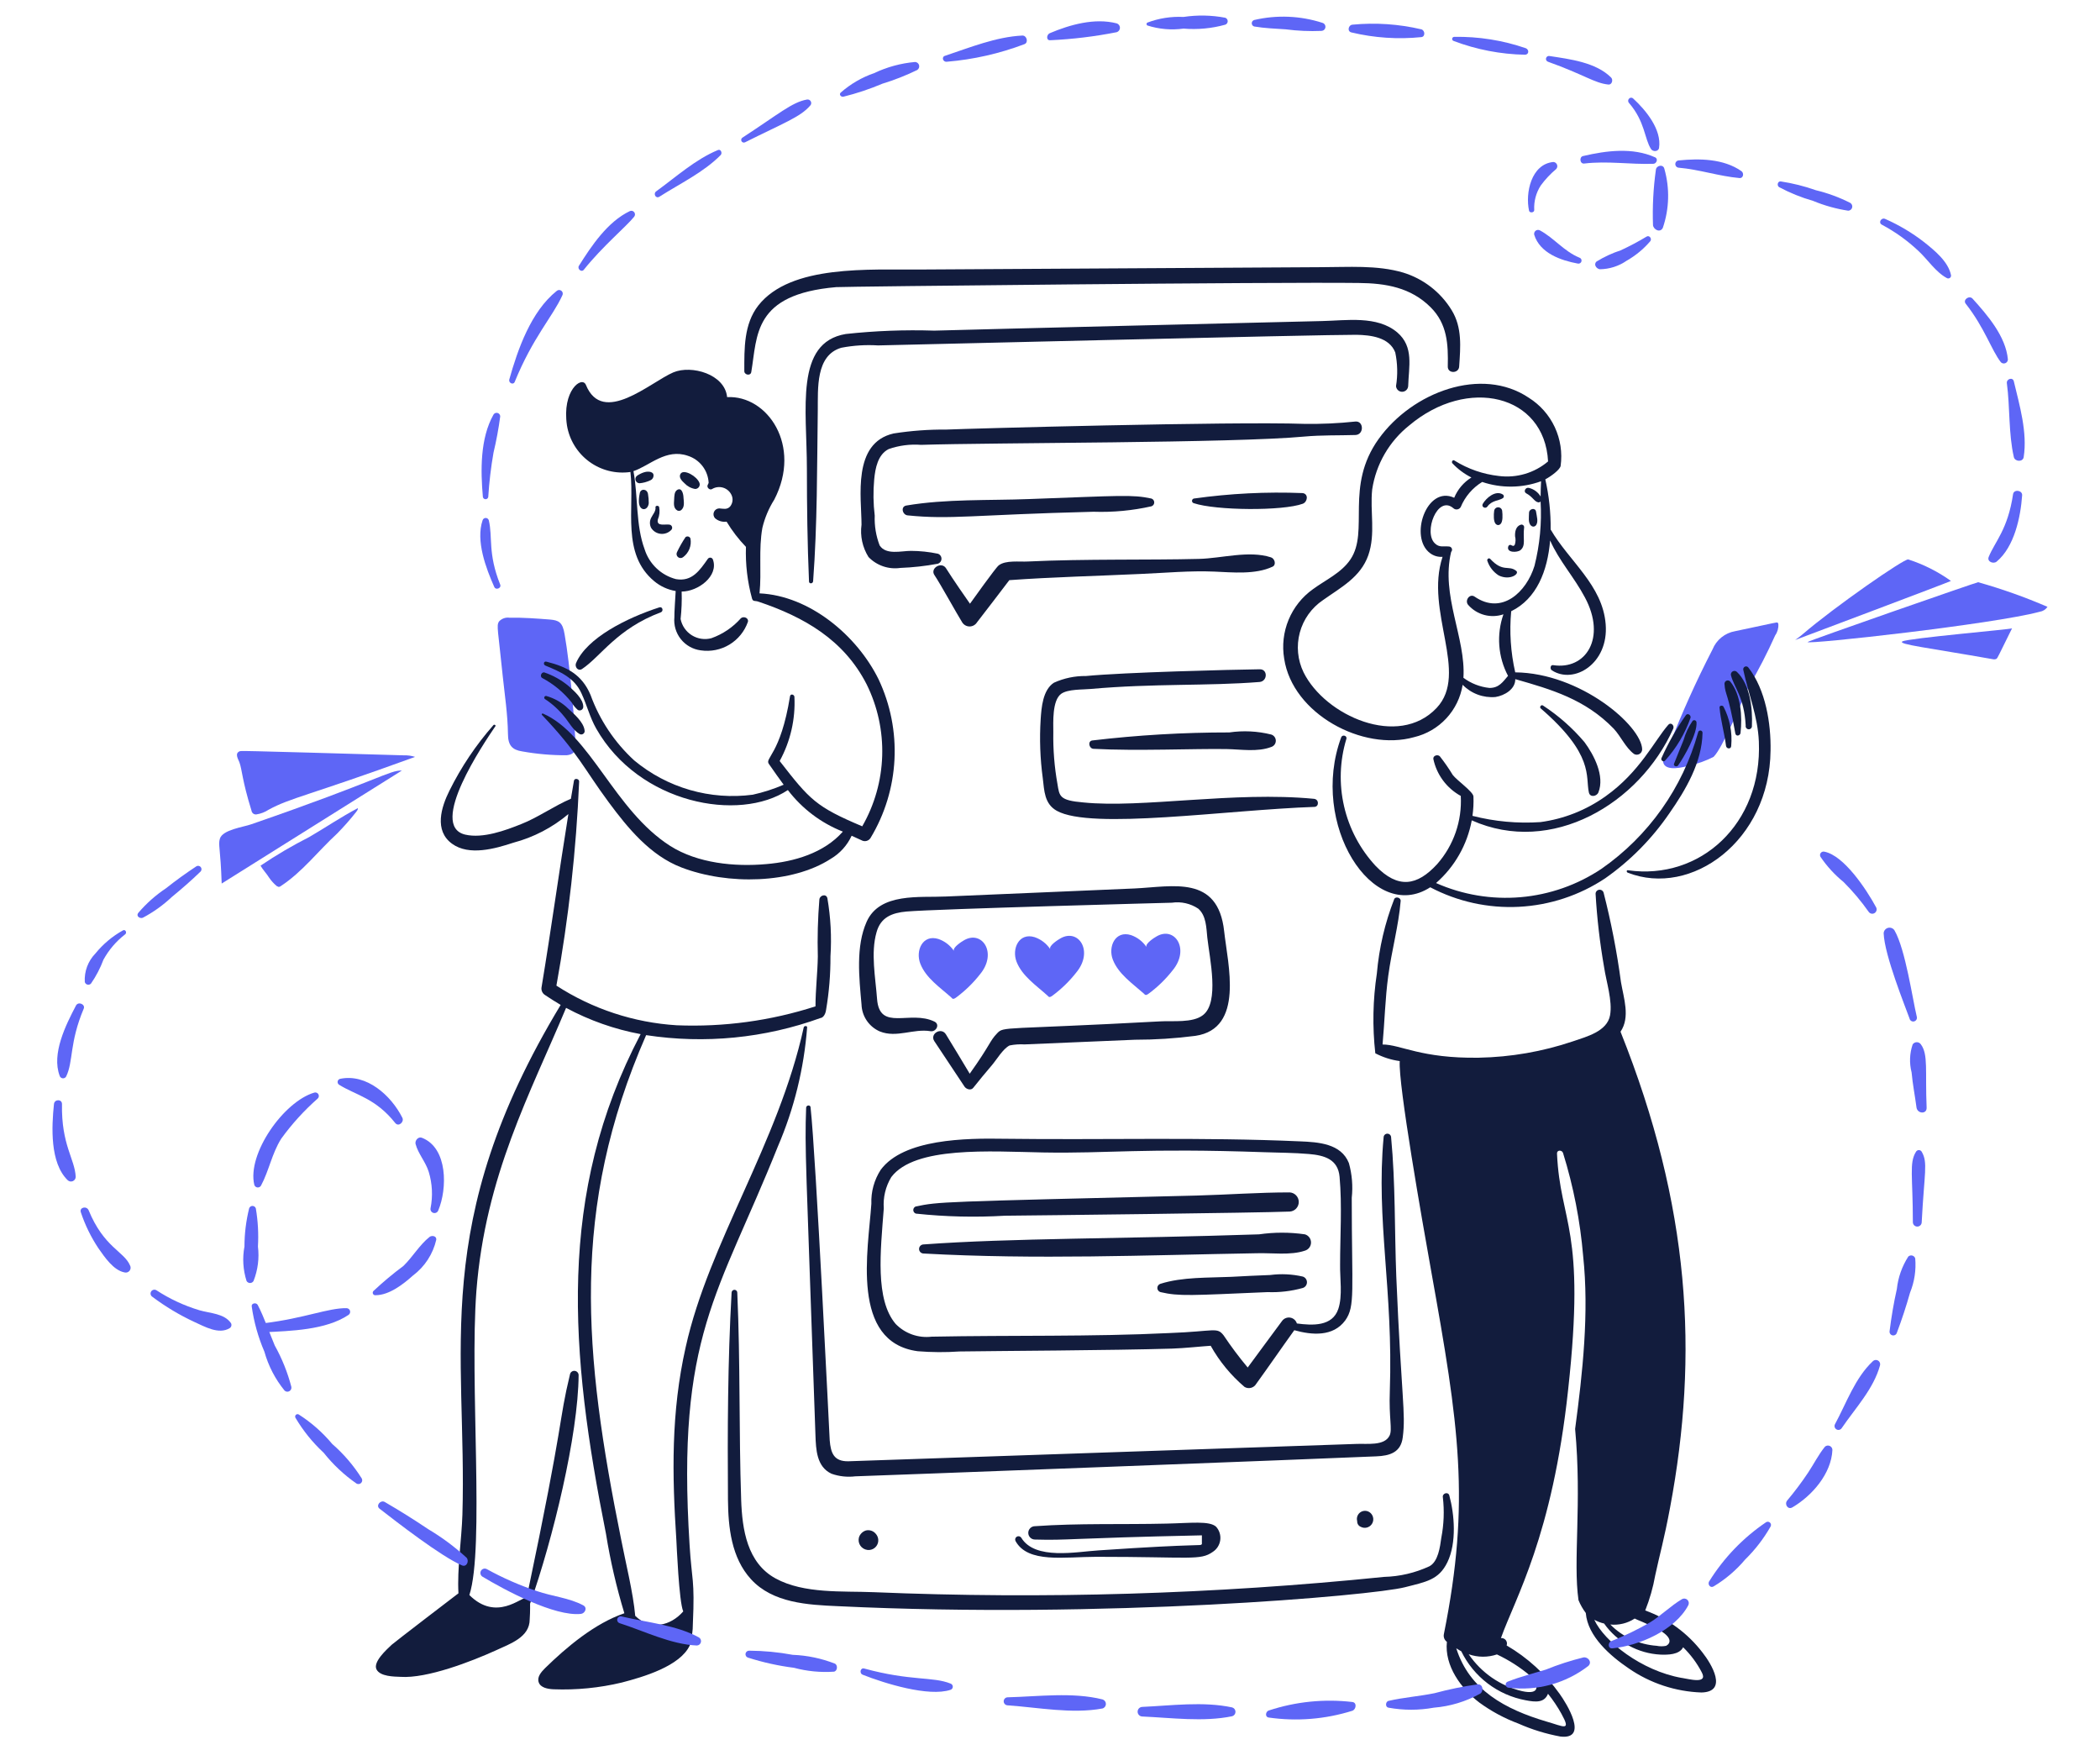 <svg width="540" height="450" viewBox="0 0 540 450" fill="none" xmlns="http://www.w3.org/2000/svg">
<path d="M128.62 150.29C125.399 142.262 126.73 138.076 125.693 133.769C125.643 133.595 125.538 133.443 125.394 133.334C125.25 133.226 125.074 133.167 124.894 133.167C124.713 133.167 124.538 133.226 124.394 133.334C124.25 133.443 124.145 133.595 124.095 133.769C122.299 139.033 124.961 146.094 127.092 150.89C127.489 151.822 128.998 151.231 128.62 150.29Z" fill="#5E66F6"/>
<path d="M125.55 127.776C125.791 123.957 126.241 120.155 126.9 116.386C127.636 113.308 128.213 110.195 128.628 107.058C128.626 106.855 128.558 106.658 128.434 106.498C128.309 106.337 128.136 106.222 127.94 106.169C127.744 106.116 127.537 106.129 127.349 106.206C127.161 106.282 127.003 106.418 126.9 106.593C123.439 112.722 123.571 120.98 124.17 127.776C124.201 127.937 124.286 128.082 124.412 128.186C124.538 128.291 124.697 128.348 124.86 128.348C125.024 128.348 125.182 128.291 125.308 128.186C125.434 128.082 125.52 127.937 125.55 127.776V127.776Z" fill="#5E66F6"/>
<path d="M132.349 98.2C137.025 86.721 142.096 81.447 144.596 75.953C144.706 75.757 144.741 75.528 144.697 75.308C144.652 75.087 144.529 74.89 144.352 74.753C144.174 74.615 143.953 74.546 143.729 74.558C143.504 74.57 143.292 74.662 143.13 74.818C136.542 80.082 133.14 89.807 130.95 97.6C130.75 98.468 131.998 99.049 132.349 98.2Z" fill="#5E66F6"/>
<path d="M150.12 69.357C154.98 63.285 161.014 58.278 163.031 55.768C163.183 55.605 163.273 55.394 163.283 55.171C163.294 54.949 163.225 54.73 163.088 54.554C162.952 54.377 162.758 54.255 162.54 54.21C162.323 54.164 162.096 54.197 161.9 54.303C156.23 57.035 152.115 63.164 148.854 68.355C148.389 69.157 149.529 70.097 150.12 69.357Z" fill="#5E66F6"/>
<path d="M169.56 50.574C174.806 47.223 180.94 44.31 185.333 39.849C185.798 39.309 185.333 38.249 184.602 38.582C178.81 40.981 173.818 45.51 168.761 49.174C167.889 49.774 168.62 51.169 169.56 50.574Z" fill="#5E66F6"/>
<path d="M191.584 36.585C201.42 31.662 205.816 30.1 208.356 27.127C208.489 26.984 208.572 26.802 208.595 26.607C208.618 26.413 208.578 26.217 208.482 26.046C208.386 25.876 208.238 25.741 208.061 25.659C207.883 25.578 207.684 25.556 207.492 25.595C203.666 26.276 200.202 29.34 190.92 35.385C190.768 35.477 190.658 35.624 190.613 35.796C190.567 35.967 190.59 36.149 190.676 36.304C190.762 36.459 190.904 36.575 191.073 36.628C191.243 36.68 191.426 36.665 191.584 36.585V36.585Z" fill="#5E66F6"/>
<path d="M216.875 24.86C220.288 24.017 223.628 22.904 226.865 21.531C229.948 20.591 232.952 19.41 235.85 17.999C236.052 17.873 236.207 17.685 236.295 17.464C236.382 17.242 236.397 16.999 236.337 16.769C236.277 16.539 236.145 16.334 235.96 16.184C235.775 16.034 235.548 15.947 235.31 15.935C231.658 16.257 228.093 17.227 224.78 18.799C221.622 19.892 218.706 21.589 216.194 23.796C215.679 24.263 216.208 24.979 216.875 24.86Z" fill="#5E66F6"/>
<path d="M243.5 15.87C250.334 15.299 257.054 13.774 263.466 11.338C264.53 10.874 264.006 9.074 262.867 9.142C256.144 9.474 249.423 12.206 243.032 14.338C242.033 14.603 242.436 16.021 243.5 15.87Z" fill="#5E66F6"/>
<path d="M270.122 10.341C275.845 10.077 281.541 9.386 287.161 8.274C287.401 8.197 287.61 8.046 287.758 7.843C287.907 7.639 287.987 7.394 287.987 7.142C287.987 6.89 287.907 6.645 287.758 6.441C287.61 6.238 287.401 6.087 287.161 6.01C281.491 4.545 275.114 6.342 269.922 8.542C269.058 8.942 268.99 10.482 270.122 10.341Z" fill="#5E66F6"/>
<path d="M295.013 6.542C298.019 7.508 301.203 7.785 304.33 7.353C307.934 7.657 311.562 7.318 315.047 6.353C315.236 6.291 315.4 6.17 315.517 6.009C315.634 5.848 315.697 5.654 315.697 5.454C315.697 5.255 315.634 5.061 315.517 4.9C315.4 4.738 315.236 4.618 315.047 4.556C311.511 3.889 307.889 3.822 304.33 4.356C301.157 4.196 297.985 4.695 295.013 5.821C294.954 5.86 294.905 5.914 294.872 5.977C294.839 6.04 294.821 6.11 294.821 6.181C294.821 6.253 294.839 6.323 294.872 6.386C294.905 6.449 294.954 6.502 295.013 6.542V6.542Z" fill="#5E66F6"/>
<path d="M322.501 6.81C325.231 7.277 327.901 7.35 330.62 7.542C333.663 7.94 336.735 8.074 339.8 7.942C340.051 7.935 340.291 7.839 340.478 7.671C340.664 7.503 340.785 7.274 340.817 7.025C340.85 6.776 340.792 6.524 340.655 6.313C340.519 6.103 340.311 5.948 340.07 5.877C334.389 4.038 328.314 3.785 322.499 5.145C322.319 5.198 322.162 5.308 322.05 5.458C321.938 5.608 321.877 5.791 321.878 5.978C321.878 6.166 321.939 6.348 322.051 6.498C322.164 6.648 322.322 6.757 322.501 6.81V6.81Z" fill="#5E66F6"/>
<path d="M347.528 8.342C353.409 9.747 359.484 10.153 365.499 9.541C366.563 9.406 366.43 7.809 365.499 7.542C359.701 6.18 353.72 5.775 347.792 6.342C346.729 6.41 346.329 8.08 347.528 8.342Z" fill="#5E66F6"/>
<path d="M373.818 10.539C379.69 12.761 385.901 13.956 392.178 14.07C393.174 14.003 393.241 12.806 392.377 12.406C386.449 10.36 380.209 9.368 373.939 9.474C373.808 9.476 373.683 9.526 373.586 9.614C373.489 9.702 373.427 9.823 373.412 9.953C373.397 10.083 373.43 10.214 373.505 10.322C373.579 10.43 373.691 10.507 373.818 10.539V10.539Z" fill="#5E66F6"/>
<path d="M398.045 15.87C407.352 19.196 410 21.366 413.554 21.731C414.482 21.863 414.885 20.531 414.283 19.931C410.357 16.002 403.634 15.203 398.444 14.403C398.255 14.364 398.058 14.399 397.893 14.501C397.728 14.602 397.609 14.762 397.558 14.949C397.507 15.136 397.529 15.335 397.619 15.506C397.71 15.677 397.862 15.807 398.045 15.87V15.87Z" fill="#5E66F6"/>
<path d="M418.878 26.46C423.025 31.248 422.839 35.669 424.548 38.317C425.012 39.049 426.411 39.049 426.611 38.047C427.343 33.318 423.217 28.319 419.955 25.325C419.21 24.663 418.23 25.711 418.878 26.46Z" fill="#5E66F6"/>
<path d="M425.79 43.713C425.135 48.412 424.89 53.159 425.058 57.9C425.191 59.032 426.921 59.964 427.588 58.567C429.253 53.681 429.393 48.403 427.988 43.435C427.729 42.114 425.858 42.514 425.79 43.713Z" fill="#5E66F6"/>
<path d="M423.403 60.832C421.251 62.129 419.029 63.307 416.748 64.361C414.579 65.07 412.501 66.032 410.557 67.225C409.693 67.957 410.492 69.092 411.367 69.225C413.842 69.2 416.253 68.434 418.289 67.025C420.58 65.722 422.629 64.032 424.345 62.031C424.867 61.431 424.143 60.375 423.403 60.832Z" fill="#5E66F6"/>
<path d="M406.099 66.228C402.197 64.628 399.576 61.164 395.982 59.232C395.81 59.138 395.614 59.097 395.418 59.113C395.223 59.128 395.036 59.2 394.881 59.32C394.725 59.44 394.608 59.603 394.544 59.788C394.479 59.973 394.469 60.174 394.516 60.364C395.982 65.093 401.371 66.96 405.699 67.76C405.902 67.812 406.117 67.782 406.298 67.676C406.478 67.57 406.609 67.396 406.662 67.193C406.715 66.991 406.686 66.775 406.58 66.594C406.474 66.413 406.301 66.281 406.099 66.228Z" fill="#5E66F6"/>
<path d="M394.516 53.971C394.401 51.761 394.984 49.57 396.182 47.71C397.335 46.132 398.676 44.7 400.175 43.446C400.31 43.295 400.4 43.109 400.435 42.909C400.469 42.709 400.447 42.504 400.37 42.316C400.294 42.128 400.166 41.966 400.002 41.847C399.837 41.729 399.643 41.659 399.441 41.646C393.719 42.187 392.186 49.642 393.185 54.171C393.32 54.836 394.583 54.703 394.516 53.971Z" fill="#5E66F6"/>
<path d="M407.363 42.046C413.354 41.327 419.21 42.316 425.134 42.114C425.944 42.114 426.465 40.849 425.598 40.449C419.807 37.85 413.087 38.717 407.095 40.114C406.031 40.314 406.231 42.184 407.363 42.046Z" fill="#5E66F6"/>
<path d="M431.657 43.113C436.971 43.573 442.039 45.31 447.298 45.778C448.362 45.843 448.494 44.446 447.763 43.978C443.173 40.781 436.981 40.714 431.657 41.249C431.422 41.267 431.203 41.373 431.043 41.546C430.883 41.718 430.794 41.946 430.794 42.181C430.794 42.417 430.883 42.644 431.043 42.817C431.203 42.989 431.422 43.096 431.657 43.113Z" fill="#5E66F6"/>
<path d="M457.48 48.11C460.253 49.591 463.176 50.774 466.198 51.639C469.103 52.845 472.143 53.695 475.251 54.171C475.484 54.165 475.708 54.084 475.891 53.94C476.073 53.796 476.205 53.597 476.266 53.372C476.326 53.148 476.313 52.909 476.227 52.693C476.142 52.477 475.989 52.294 475.791 52.171C472.978 50.741 470.006 49.645 466.938 48.907C464 47.865 460.97 47.107 457.888 46.642C457.08 46.578 456.872 47.723 457.48 48.11Z" fill="#5E66F6"/>
<path d="M483.902 57.767C487.316 59.581 490.473 61.844 493.287 64.496C495.682 66.693 497.68 69.9 500.61 71.489C500.733 71.563 500.876 71.597 501.019 71.589C501.163 71.581 501.301 71.53 501.415 71.443C501.529 71.356 501.615 71.237 501.661 71.1C501.707 70.964 501.711 70.817 501.673 70.678C500.942 67.214 497.48 64.418 494.818 62.285C491.726 59.883 488.351 57.87 484.769 56.292C483.77 55.835 482.903 57.24 483.902 57.767Z" fill="#5E66F6"/>
<path d="M505.467 78.082C510.357 84.297 512.141 90.14 514.52 93.139C514.666 93.286 514.853 93.387 515.056 93.428C515.26 93.47 515.471 93.45 515.663 93.371C515.855 93.293 516.019 93.159 516.136 92.987C516.252 92.814 516.314 92.612 516.316 92.404C515.776 86.475 511.059 81.014 507.198 76.75C506.334 75.885 504.676 77.08 505.467 78.082Z" fill="#5E66F6"/>
<path d="M516.051 98.533C516.883 104.748 516.451 111.454 517.847 117.518C518.117 118.715 520.177 118.85 520.376 117.518C521.375 111.19 519.296 104.129 517.847 98.062C517.59 96.868 515.9 97.403 516.051 98.533Z" fill="#5E66F6"/>
<path d="M517.647 127.043C516.297 136.147 512.968 139.271 511.391 143.162C510.851 144.429 512.654 145.094 513.454 144.362C517.979 140.565 519.577 132.972 519.977 127.376C520.109 126.044 517.86 125.711 517.647 127.043Z" fill="#5E66F6"/>
<path d="M490.693 143.829C494.616 145.095 498.32 146.96 501.673 149.358C501.403 149.585 461.865 164.447 461.605 164.544C461.605 164.544 462.937 163.612 463.603 163.012C471.658 156.084 489.694 143.556 490.693 143.829Z" fill="#5E66F6"/>
<path d="M508.661 149.69C514.742 151.4 520.701 153.514 526.5 156.019C526.273 156.357 525.978 156.644 525.634 156.862C525.29 157.079 524.905 157.223 524.502 157.283C512.654 160.48 464.867 165.744 464.802 165.077C464.77 164.82 508.41 149.647 508.661 149.69Z" fill="#5E66F6"/>
<path d="M517.382 161.548C513.629 169.06 513.745 169.114 513.332 169.408C513.037 169.531 512.71 169.554 512.401 169.473C495.796 166.541 487.93 165.658 489.181 164.912C490.544 164.096 517.12 161.804 517.382 161.548Z" fill="#5E66F6"/>
<path d="M64.66 208.374C64.703 208.695 64.871 208.986 65.127 209.184C65.361 209.354 65.651 209.425 65.937 209.384C67.054 209.215 68.122 208.806 69.066 208.185C74.695 205.104 79.161 204.634 106.736 194.598C105.812 194.301 104.844 194.166 103.874 194.198C59.611 192.92 61.922 193.009 61.544 193.198C60.348 193.739 61.212 195.13 61.544 195.93C62.278 197.914 62.216 200.513 64.66 208.374Z" fill="#5E66F6"/>
<path d="M103.329 198.116C87.888 207.774 72.446 217.499 57.005 227.159C56.7 218.002 56.055 217.234 56.541 215.634C57.205 213.305 62.664 212.638 64.66 211.905C97.411 200.581 100.213 197.976 103.329 198.116Z" fill="#5E66F6"/>
<path d="M71.183 227.824C71.315 227.892 71.515 227.959 71.647 228.024C71.847 228.031 72.041 227.959 72.187 227.824C77.776 224.163 81.769 218.834 86.629 214.37C88.399 212.578 90.066 210.688 91.622 208.709C91.822 208.439 92.086 208.109 92.019 207.774C87.699 210.041 83.7 212.77 79.574 215.17C75.232 217.37 71.031 219.839 66.995 222.563C67.594 223.628 68.526 224.56 69.19 225.627C69.743 226.453 70.415 227.194 71.183 227.824V227.824Z" fill="#5E66F6"/>
<path d="M446.164 162.28C444.883 162.5 443.679 163.045 442.666 163.861C441.653 164.677 440.864 165.738 440.375 166.944C435.885 175.656 432.605 183.157 429.392 191.188C428.995 192.32 427.461 194.72 427.664 195.919C428.128 198.516 432.988 197.252 434.519 196.784C436.648 196.329 438.707 195.59 440.64 194.587C442.954 192.271 447.39 181.471 449.693 176.534C452.192 172.263 454.458 167.86 456.481 163.345C457.07 162.511 457.356 161.5 457.291 160.48C457.293 160.403 457.276 160.326 457.241 160.256C457.206 160.187 457.155 160.128 457.091 160.083C456.81 159.945 457.248 159.959 446.164 162.28Z" fill="#5E66F6"/>
<path d="M134.279 193.187C131.73 192.796 130.618 191.669 130.618 188.659C130.55 183.73 129.808 178.798 129.287 173.937C128.064 161.904 127.632 160.91 128.288 159.815C128.625 159.437 129.051 159.147 129.527 158.973C130.004 158.798 130.515 158.744 131.017 158.816C134.479 158.751 137.94 159.016 141.399 159.283C143.667 159.488 144.685 159.924 145.195 163.147C146.64 171.275 147.695 185.116 147.99 190.98C148.149 193.225 147.514 193.976 145.727 194.176C141.889 194.196 138.057 193.865 134.279 193.187Z" fill="#5E66F6"/>
<path d="M193.182 95.668C194.781 86.265 193.604 75.672 215.012 73.821C216.756 73.672 328.182 72.47 349.391 72.754C356.314 72.821 362.769 73.886 367.894 79.017C372.155 83.279 372.419 88.475 372.287 94.204C372.219 96.136 375.149 96.068 375.216 94.204C375.548 89.207 376.026 84.206 373.286 79.75C370.454 75.117 366.027 71.681 360.839 70.089C354.116 68.092 346.661 68.692 339.741 68.692C331.355 68.757 245.695 69.233 237.109 69.292C223.49 69.406 203.342 67.957 194.989 78.55C191.263 83.346 191.395 89.607 191.395 95.336C191.319 96.4 192.999 96.738 193.182 95.668Z" fill="#121C3D"/>
<path d="M209.088 149.423C210.184 134.785 210.087 120.115 210.287 105.461C210.354 99.997 209.687 91.339 216.343 89.407C219.455 88.809 222.63 88.608 225.793 88.807C229.719 88.74 340.602 86.011 348.789 86.076C352.382 86.143 357.242 86.675 358.779 90.607C359.376 93.453 359.444 96.384 358.979 99.254C359.002 99.653 359.177 100.028 359.467 100.302C359.758 100.577 360.142 100.729 360.542 100.729C360.941 100.729 361.326 100.577 361.616 100.302C361.907 100.028 362.082 99.653 362.105 99.254C362.24 94.258 363.636 89.197 359.311 85.473C354.119 81.076 346.199 82.409 340.008 82.541C323.371 82.941 256.813 84.538 240.241 85.005C232.642 84.759 225.035 85.049 217.477 85.873C204.312 88.067 207.487 105.175 207.487 120.577C207.487 130.167 207.619 139.827 208.027 149.417C207.957 150.158 209.034 150.158 209.088 149.423Z" fill="#121C3D"/>
<path d="M382.471 144.229C382.989 145.772 384.023 147.089 385.398 147.958C388.368 149.38 390.982 147.418 389.791 146.694C387.901 145.272 386.438 147.202 383.203 143.694C382.803 143.297 382.271 143.829 382.471 144.229Z" fill="#121C3D"/>
<path d="M387.86 140.43C387.231 142.178 390.191 142.097 390.99 141.43C392.418 140.238 391.559 138.457 391.921 135.569C391.926 135.462 391.905 135.355 391.86 135.258C391.815 135.161 391.747 135.076 391.663 135.01C391.578 134.945 391.479 134.901 391.373 134.882C391.268 134.863 391.159 134.87 391.057 134.901C389.791 135.301 389.524 136.701 389.591 137.901C389.771 138.603 389.748 139.343 389.524 140.033C389.192 140.573 388.927 140.303 388.46 140.098C388.337 140.075 388.21 140.096 388.101 140.156C387.991 140.217 387.906 140.314 387.86 140.43V140.43Z" fill="#121C3D"/>
<path d="M393.185 131.772C393.185 132.772 392.853 134.436 393.725 135.169C393.878 135.313 394.08 135.394 394.29 135.394C394.501 135.394 394.703 135.313 394.856 135.169C395.72 134.304 395.126 132.637 394.988 131.572C394.851 130.44 393.252 130.772 393.185 131.772Z" fill="#121C3D"/>
<path d="M384.21 131.372C384.086 132.296 383.999 134.188 384.677 134.769C384.828 134.917 385.031 134.999 385.243 134.999C385.454 134.999 385.657 134.917 385.808 134.769C386.505 134.172 386.381 132.337 386.276 131.372C386.253 131.114 386.134 130.873 385.943 130.698C385.752 130.523 385.502 130.426 385.243 130.426C384.984 130.426 384.734 130.523 384.543 130.698C384.352 130.873 384.233 131.114 384.21 131.372V131.372Z" fill="#121C3D"/>
<path d="M382.471 130.24C383.592 128.635 385.466 128.729 386.397 128.108C386.487 128.059 386.563 127.987 386.615 127.899C386.668 127.811 386.696 127.711 386.696 127.608C386.696 127.505 386.668 127.405 386.615 127.317C386.563 127.229 386.487 127.157 386.397 127.108C384.534 125.976 382.136 128.04 381.267 129.573C380.873 130.372 382.004 130.905 382.471 130.24Z" fill="#121C3D"/>
<path d="M396.182 182.13C410.003 194.082 407.665 199.613 408.561 203.712C408.831 205.109 410.624 204.777 411.024 203.712C412.687 199.516 409.892 194.12 407.427 190.791C404.348 187.163 400.762 183.999 396.779 181.398C396.314 181.063 395.788 181.79 396.182 182.13Z" fill="#121C3D"/>
<path d="M389.629 172.862C388.457 167.712 388.107 162.41 388.592 157.151C395.137 153.957 397.961 146.775 398.601 138.946C400.91 144.205 404.776 148.353 407.562 153.622C413.149 164.058 407.754 172.324 399.376 171.005C398.642 170.889 398.517 171.994 399.044 172.337C404.73 176.05 413.716 170.611 412.887 160.48C412.096 150.436 403.469 144.286 398.736 136.133C398.787 131.797 398.327 127.47 397.364 123.241C398.844 122.46 401.144 120.747 401.306 119.783C401.773 116.384 401.249 112.922 399.796 109.814C398.344 106.706 396.026 104.085 393.12 102.264C381.005 94.109 363.193 100.756 354.51 112.854C345.727 125.109 352.177 136.517 347.255 143.829C344.928 147.291 340.867 149.09 337.605 151.487C334.824 153.469 332.656 156.195 331.349 159.352C330.043 162.509 329.651 165.971 330.218 169.341C332.346 183.53 350.452 193.255 363.628 189.523C366.807 188.769 369.69 187.086 371.912 184.69C374.135 182.293 375.596 179.29 376.11 176.061C377.195 177.175 378.514 178.034 379.97 178.577C381.427 179.121 382.985 179.334 384.534 179.204C386.907 178.831 389.686 177.169 389.642 174.61C398.917 177.255 407.603 179.76 414.952 187.34C416.815 189.337 418.014 192.269 420.212 193.868C420.422 193.983 420.659 194.041 420.899 194.038C421.138 194.035 421.373 193.97 421.58 193.849C421.788 193.729 421.96 193.557 422.082 193.35C422.204 193.143 422.27 192.908 422.275 192.669C422.126 186.599 406.396 173.032 389.629 172.862ZM369.425 182.006C359.575 192.463 340.74 184.003 335.213 172.88C333.663 169.701 333.315 166.067 334.231 162.65C335.147 159.233 337.267 156.263 340.2 154.287C344.79 151.022 349.85 148.426 351.848 142.762C353.778 137.233 352.247 131.505 352.847 125.844C353.83 119.353 357.23 113.475 362.364 109.39C377.384 96.725 397.17 101.416 398.077 118.634C396.341 120.103 394.317 121.194 392.136 121.838C389.955 122.482 387.664 122.665 385.409 122.374C381.384 121.928 377.51 120.587 374.069 118.45C373.604 118.05 373.137 118.721 373.472 119.115C374.877 120.607 376.532 121.842 378.362 122.763C376.376 123.992 374.827 125.816 373.937 127.976C366.811 124.676 362.254 138.187 367.748 142.23C368.664 142.918 369.8 143.249 370.942 143.162C366.287 157.175 377.835 173.067 369.425 182.006ZM383.003 176.872C380.578 176.619 378.266 175.717 376.31 174.261C376.969 164.015 370.448 153.155 373.151 141.9C373.264 141.783 373.341 141.636 373.371 141.476C373.401 141.316 373.383 141.151 373.319 141.001C373.255 140.851 373.148 140.724 373.012 140.635C372.876 140.546 372.717 140.499 372.554 140.5C371.22 140.368 370.092 140.833 368.958 139.69C365.988 136.882 369.622 127.208 373.685 130.632C373.82 130.763 373.983 130.862 374.161 130.92C374.34 130.979 374.529 130.996 374.715 130.97C374.902 130.944 375.079 130.875 375.235 130.77C375.39 130.664 375.52 130.525 375.613 130.362C376.725 127.68 378.659 125.421 381.137 123.911C386.058 125.571 391.397 125.506 396.276 123.728C396.203 125.038 396.174 126.346 396.16 127.649C395.829 127.093 395.388 126.611 394.866 126.23C394.344 125.85 393.75 125.578 393.12 125.433C392.253 125.233 391.665 126.416 392.453 126.833C394.189 127.749 394.562 129.065 395.647 129.165C395.745 129.166 395.842 129.144 395.93 129.1C396.018 129.056 396.094 128.992 396.152 128.913C396.477 134.484 395.948 140.072 394.583 145.483C392.521 152.211 386.197 158.205 379.21 153.409C377.876 152.476 376.561 154.46 377.546 155.541C378.65 156.79 380.098 157.684 381.709 158.111C383.319 158.538 385.02 158.478 386.597 157.94C385.693 160.517 385.331 163.253 385.535 165.976C385.738 168.699 386.502 171.351 387.779 173.764C386.4 175.377 385.444 176.872 383.003 176.872Z" fill="#121C3D"/>
<path d="M207.293 284.778C206.906 295.768 207.225 297.478 209.687 368.973C209.82 372.637 209.957 377.101 213.813 378.898C215.776 379.59 217.871 379.818 219.937 379.565C223.066 379.498 342.136 374.971 353.857 374.431C357.383 374.296 360.245 373.431 360.712 369.502C361.522 363.233 360.364 359.561 359.046 328.202C358.582 316.345 358.846 304.223 357.715 292.433C357.715 292.177 357.613 291.932 357.433 291.751C357.252 291.57 357.007 291.469 356.751 291.469C356.495 291.469 356.25 291.57 356.069 291.751C355.889 291.932 355.787 292.177 355.787 292.433C353.803 313.729 358.279 331.672 357.383 357.645C357.113 364.652 358.096 367.54 357.315 369.102C355.984 371.832 351.394 371.099 348.797 371.234C346.07 371.299 220.817 375.628 218.147 375.696C214.418 375.763 213.619 373.564 213.354 370.291C213.314 369.751 209.814 297.119 208.429 284.697C208.424 284.046 207.36 284.046 207.293 284.778Z" fill="#121C3D"/>
<path d="M188.123 332.339C187.134 350.047 187.059 367.84 187.191 385.572C187.259 392.701 188.058 400.494 193.115 406.022C198.707 412.151 207.757 412.618 215.479 412.951C284.153 416.253 352.663 410.249 361.238 408.087C366.709 406.682 369.965 406.23 372.19 401.647C374.62 396.627 373.996 389.299 372.686 384.508C372.416 383.427 370.823 383.908 371.023 384.975C371.421 388.438 371.286 391.942 370.624 395.365C370.289 397.762 369.814 401.493 367.562 402.693C363.906 404.389 359.942 405.317 355.914 405.422C312.314 409.867 268.452 411.18 224.664 409.354C216.675 409.022 206.758 409.819 199.438 405.822C192.119 401.826 190.852 393.233 190.585 385.64C189.986 367.921 190.385 350.136 189.589 332.407C189.597 332.308 189.586 332.209 189.555 332.115C189.524 332.021 189.474 331.934 189.409 331.859C189.344 331.785 189.264 331.725 189.175 331.682C189.086 331.639 188.989 331.614 188.891 331.61C188.792 331.605 188.693 331.621 188.601 331.655C188.508 331.69 188.423 331.743 188.351 331.811C188.28 331.879 188.222 331.961 188.183 332.052C188.144 332.142 188.123 332.24 188.123 332.339V332.339Z" fill="#121C3D"/>
<path d="M266.128 395.819C274.919 396.062 274.145 395.495 309.058 394.738V397.002C308.483 397.578 309.56 396.754 282.569 398.602C276.899 398.934 266.128 401.199 262.602 395.338C262.48 395.158 262.294 395.031 262.082 394.984C261.871 394.936 261.649 394.971 261.462 395.082C261.275 395.193 261.137 395.37 261.076 395.579C261.016 395.788 261.037 396.012 261.136 396.205C264.314 401.985 273.718 400.259 281.902 400.259C306.283 400.259 308.61 401.266 311.853 398.994C312.374 398.658 312.816 398.214 313.148 397.691C313.48 397.167 313.695 396.578 313.777 395.964C313.86 395.349 313.808 394.724 313.625 394.132C313.443 393.54 313.133 392.994 312.719 392.533C311.01 390.939 306.126 391.595 299.94 391.722C288.689 391.993 277.376 391.59 266.128 392.387C265.673 392.387 265.237 392.568 264.916 392.89C264.594 393.211 264.414 393.648 264.414 394.103C264.414 394.558 264.594 394.995 264.916 395.316C265.237 395.638 265.673 395.819 266.128 395.819V395.819Z" fill="#121C3D"/>
<path d="M352.453 389.023C352.123 388.704 351.698 388.502 351.242 388.449C350.787 388.396 350.326 388.494 349.932 388.729C349.538 388.964 349.233 389.322 349.063 389.749C348.893 390.175 348.867 390.645 348.991 391.087C348.971 391.435 349.073 391.779 349.279 392.059C349.486 392.339 349.785 392.537 350.123 392.619C350.055 392.619 349.99 392.555 349.923 392.555C350.391 392.8 350.932 392.868 351.446 392.745C351.961 392.623 352.413 392.319 352.721 391.889C353.029 391.459 353.172 390.932 353.122 390.406C353.073 389.879 352.835 389.388 352.453 389.023V389.023Z" fill="#121C3D"/>
<path d="M225.261 394.419C224.966 394.028 224.564 393.731 224.103 393.565C223.642 393.4 223.143 393.372 222.666 393.487C222.242 393.616 221.856 393.848 221.542 394.162C221.229 394.475 220.997 394.862 220.868 395.287C220.776 395.638 220.759 396.005 220.819 396.363C220.878 396.721 221.013 397.062 221.215 397.365C221.416 397.667 221.679 397.923 221.987 398.115C222.294 398.308 222.639 398.434 222.998 398.483C223.497 398.556 224.007 398.475 224.459 398.252C224.911 398.029 225.284 397.673 225.53 397.232C225.775 396.791 225.881 396.286 225.833 395.784C225.785 395.281 225.585 394.805 225.261 394.419V394.419Z" fill="#121C3D"/>
<path d="M139.469 174.337C142.378 175.887 144.938 178.018 146.991 180.598C147.411 181.328 147.951 181.981 148.589 182.53C148.731 182.611 148.892 182.653 149.055 182.652C149.218 182.651 149.378 182.608 149.52 182.526C149.661 182.444 149.778 182.326 149.86 182.185C149.941 182.043 149.985 181.883 149.985 181.719C149.985 179.655 147.59 177.59 146.127 176.315C144.327 174.828 142.275 173.677 140.068 172.918C139.271 172.605 138.667 173.948 139.469 174.337Z" fill="#121C3D"/>
<path d="M140.13 179.731C141.999 180.947 143.661 182.454 145.055 184.195C146.254 185.594 147.385 187.791 149.048 188.723C149.199 188.806 149.37 188.843 149.542 188.829C149.713 188.815 149.876 188.751 150.011 188.645C150.146 188.538 150.247 188.395 150.301 188.231C150.355 188.068 150.36 187.892 150.314 187.726C150.044 185.659 147.652 183.595 146.186 182.262C144.594 180.681 142.623 179.535 140.462 178.933C140.363 178.917 140.262 178.934 140.174 178.982C140.086 179.031 140.018 179.107 139.979 179.2C139.941 179.292 139.935 179.395 139.962 179.491C139.989 179.588 140.049 179.672 140.13 179.731Z" fill="#121C3D"/>
<path d="M175.678 143.229C176.406 142.684 176.966 141.946 177.295 141.098C177.625 140.25 177.71 139.327 177.541 138.433C177.495 138.314 177.421 138.208 177.325 138.123C177.23 138.038 177.116 137.977 176.993 137.945C176.869 137.912 176.74 137.909 176.615 137.937C176.49 137.964 176.374 138.02 176.275 138.101C175.451 139.334 174.717 140.625 174.08 141.965C173.971 142.179 173.94 142.424 173.992 142.658C174.043 142.893 174.174 143.102 174.362 143.251C174.551 143.4 174.784 143.479 175.024 143.475C175.264 143.471 175.495 143.384 175.678 143.229Z" fill="#121C3D"/>
<path d="M174.212 125.911C173.34 126.362 173.402 127.643 173.348 128.508C173.281 129.508 173.148 130.64 174.158 131.24C174.293 131.305 174.44 131.339 174.59 131.339C174.74 131.339 174.887 131.305 175.022 131.24C176.153 130.508 175.832 129.04 175.754 127.908C175.743 127.176 175.403 125.292 174.212 125.911Z" fill="#121C3D"/>
<path d="M164.495 126.908C164.328 127.674 164.261 128.457 164.295 129.24C164.525 131.532 166.606 131.348 166.825 129.375C166.825 128.571 166.759 127.769 166.625 126.976C166.358 125.576 164.63 125.576 164.495 126.908Z" fill="#121C3D"/>
<path d="M168.024 121.979C167.945 121.407 166.552 120.577 163.895 122.25C163.699 122.373 163.547 122.555 163.463 122.771C163.378 122.987 163.365 123.225 163.425 123.449C163.486 123.672 163.617 123.871 163.799 124.015C163.981 124.158 164.204 124.24 164.435 124.247C165.381 124.169 166.305 123.921 167.162 123.514C167.468 123.407 167.723 123.191 167.882 122.909C168.04 122.627 168.091 122.296 168.024 121.979V121.979Z" fill="#121C3D"/>
<path d="M179.871 124.179C179.223 122.428 175.948 120.607 175.079 121.715C174.347 122.647 175.349 123.647 176.01 124.244C176.733 125.022 177.693 125.538 178.74 125.711C178.927 125.715 179.111 125.675 179.279 125.593C179.447 125.511 179.592 125.389 179.703 125.239C179.814 125.089 179.887 124.914 179.916 124.73C179.946 124.545 179.93 124.356 179.871 124.179Z" fill="#121C3D"/>
<path d="M168.556 130.44C168.693 131.437 167.824 132.304 167.424 133.172C167.227 133.564 167.125 133.997 167.125 134.436C167.125 134.876 167.227 135.309 167.424 135.701C167.689 136.13 168.049 136.493 168.476 136.761C168.903 137.029 169.386 137.196 169.888 137.248C170.389 137.3 170.896 137.237 171.369 137.062C171.842 136.888 172.269 136.607 172.616 136.242C172.711 136.142 172.78 136.021 172.815 135.888C172.85 135.755 172.851 135.616 172.817 135.483C172.784 135.35 172.717 135.227 172.623 135.127C172.53 135.027 172.412 134.952 172.282 134.909C171.218 134.639 168.755 135.509 169.155 133.577C169.592 132.548 169.708 131.411 169.487 130.316C169.29 129.908 168.48 129.972 168.556 130.44Z" fill="#121C3D"/>
<path d="M169.56 156.151C161.152 158.872 150.895 164.012 148.127 170.473C147.728 171.405 148.595 172.67 149.658 172.005C154.464 168.83 158.598 161.656 169.96 157.413C170.686 157.084 170.354 155.892 169.56 156.151Z" fill="#121C3D"/>
<path d="M212.76 230.956C212.49 229.691 210.83 230.145 210.697 231.226C210.298 236.122 210.164 241.037 210.298 245.948C210.23 250.212 209.698 254.476 209.698 258.737C198.185 262.446 186.108 264.093 174.023 263.601C163.004 262.92 152.345 259.41 143.076 253.408C146.224 236.067 148.177 218.53 148.921 200.921C148.921 200.186 147.722 199.986 147.59 200.721C147.324 202.267 147.061 203.815 146.802 205.366C142.644 207.114 138.272 210.214 134.079 211.851C129.951 213.516 124.162 215.634 119.634 214.583C109.985 212.319 124.43 191.074 127.356 186.751C127.626 186.551 127.157 186.151 126.892 186.416C122.401 191.515 118.596 197.181 115.576 203.269C113.446 207.533 111.583 213.538 116.24 216.926C120.633 220.123 127.356 218.191 132.017 216.656C137.215 215.279 142.044 212.766 146.156 209.298C143.759 224.109 141.726 238.952 139.269 253.749C139.185 254.14 139.223 254.548 139.378 254.917C139.533 255.287 139.797 255.599 140.135 255.813C141.469 256.697 142.8 257.57 144.172 258.364C110.211 314.57 120.155 347.309 118.905 389.42C118.716 395.635 117.526 403.315 117.887 409.641C117.631 409.816 101.282 422.341 100.734 422.86C99.468 424.059 95.874 427.256 96.806 429.188C97.737 431.053 101.334 431.053 102.997 431.12C109.814 431.59 121.262 427.151 127.489 424.324C131.285 422.571 136.21 420.928 136.21 416.331C136.256 416.093 136.339 413.748 136.307 412.308C142.16 395.759 148.684 368.946 148.789 353.516C148.776 353.251 148.671 352.999 148.49 352.805C148.31 352.61 148.067 352.486 147.804 352.453C147.541 352.421 147.275 352.483 147.053 352.628C146.831 352.773 146.667 352.992 146.591 353.246C143.456 366.249 145.422 363.244 135.432 410.754C134.036 410.546 127.648 417.004 120.695 410.089C124.627 397.959 120.741 355.329 122.496 331.996C124.797 302.256 136.391 281.073 145.565 259.123C151.568 262.353 158.035 264.632 164.735 265.879C143.135 306.968 146.518 347.755 155.825 394.349C156.937 401.255 158.516 408.077 160.55 414.769C152.969 417.363 145.746 423.416 140.119 428.921C139.12 429.921 138.056 431.185 138.524 432.517C138.988 433.917 140.851 434.249 142.317 434.317C148.225 434.543 154.136 433.96 159.886 432.585C165.413 431.147 174.903 428.386 177.393 422.992C177.91 421.167 178.171 419.279 178.168 417.382C178.689 405.995 177.881 406.339 177.325 397.281C173.91 343.261 184.726 333.031 200.021 294.765C204.196 285.059 206.737 274.729 207.541 264.193C207.673 263.725 206.809 263.652 206.677 264.125C200.14 293.968 182.264 319.493 176.326 346.323C172.533 363.136 172.816 379.095 173.929 396.081C173.98 396.835 174.59 411.9 175.692 414.299C172.452 418.02 167.257 419.266 163.345 415.442C162.821 409.497 160.861 401.68 159.754 395.949C150.053 347.915 146.588 310.83 166.147 266.136C181.238 268.446 196.667 266.928 211.019 261.72C211.418 261.72 212.217 261.12 212.417 259.656C213.193 255.104 213.571 250.492 213.548 245.875C213.871 240.888 213.606 235.881 212.76 230.956V230.956Z" fill="#121C3D"/>
<path d="M347.593 307.957C347.919 304.965 347.67 301.939 346.861 299.04C344.866 293.979 338.942 293.636 334.282 293.444C308.926 292.312 283.5 293.112 258.142 292.779C248.422 292.614 232.351 292.779 226.46 300.772C224.786 303.366 223.95 306.412 224.065 309.498C223.255 321.422 218.606 345.069 235.977 347.401C239.543 347.689 243.125 347.711 246.694 347.466C256.322 347.32 286.07 347.196 301.425 346.728C304.498 346.634 309.007 346.147 311.321 346.001C313.574 350.022 316.527 353.608 320.039 356.591C320.289 356.735 320.564 356.829 320.85 356.866C321.136 356.903 321.426 356.883 321.704 356.808C321.983 356.733 322.243 356.603 322.471 356.427C322.699 356.251 322.89 356.031 323.033 355.781C326.363 351.187 329.557 346.523 332.818 341.999C337.343 343.264 342.808 343.732 345.929 339.468C348.524 335.828 347.593 331.999 347.593 307.957ZM344.134 336.536C342.614 341.067 337.478 340.797 333.485 340.265C333.369 339.883 333.149 339.541 332.85 339.276C332.552 339.012 332.186 338.835 331.793 338.766C331.4 338.697 330.996 338.738 330.625 338.885C330.254 339.031 329.931 339.278 329.692 339.597C326.762 343.594 323.752 347.593 320.838 351.589C318.628 348.949 316.561 346.192 314.647 343.329C312.911 341.129 312.487 342.286 300.737 342.729C280.67 343.71 260.237 343.256 239.571 343.661C237.882 343.865 236.169 343.677 234.565 343.11C232.961 342.544 231.508 341.616 230.321 340.397C224.98 334.133 226.422 321.598 227.259 310.689C227.048 307.867 227.723 305.049 229.19 302.629C235.232 294.633 254.597 296.035 268.191 296.3C285.15 296.603 293.374 295.127 325.161 296.235C328.955 296.368 332.816 296.368 336.609 296.7C340.538 297.035 344.064 298.032 344.463 302.564C345.13 309.957 344.596 317.75 344.596 325.143C344.534 328.607 345.273 333.139 344.134 336.536V336.536Z" fill="#121C3D"/>
<path d="M235.513 312.021C243.117 312.835 250.775 313.016 258.409 312.562C266.595 312.494 323.433 311.83 331.619 311.497C332.253 311.467 332.85 311.195 333.287 310.736C333.725 310.277 333.969 309.667 333.969 309.033C333.969 308.398 333.725 307.788 333.287 307.33C332.85 306.871 332.253 306.598 331.619 306.568C323.633 306.568 315.646 307.166 307.66 307.379C240.991 309 241.634 308.949 235.513 310.176C235.318 310.239 235.148 310.362 235.028 310.528C234.907 310.694 234.843 310.894 234.843 311.099C234.843 311.304 234.907 311.503 235.028 311.669C235.148 311.835 235.318 311.958 235.513 312.021V312.021Z" fill="#121C3D"/>
<path d="M237.443 322.279C266.582 323.887 294.683 322.695 323.101 322.211C327.027 322.079 331.819 322.811 335.548 321.547C336.001 321.414 336.4 321.138 336.683 320.759C336.966 320.381 337.119 319.921 337.119 319.448C337.119 318.976 336.966 318.516 336.683 318.137C336.4 317.759 336.001 317.483 335.548 317.35C331.642 316.784 327.674 316.784 323.768 317.35C288.347 318.547 260.296 318.282 237.443 319.947C237.144 319.961 236.862 320.09 236.655 320.308C236.448 320.525 236.333 320.813 236.333 321.113C236.333 321.413 236.448 321.701 236.655 321.918C236.862 322.135 237.144 322.264 237.443 322.279V322.279Z" fill="#121C3D"/>
<path d="M298.409 332.204C303.232 333.328 306.239 333.044 325.949 332.204C329.004 332.319 332.058 331.96 335.003 331.139C335.314 331.041 335.586 330.846 335.779 330.582C335.971 330.318 336.075 330 336.075 329.673C336.075 329.347 335.971 329.028 335.779 328.765C335.586 328.501 335.314 328.306 335.003 328.208C332.252 327.576 329.411 327.441 326.614 327.808C323.287 327.943 319.958 328.078 316.624 328.275C310.7 328.545 304.044 328.275 298.388 330.072C298.158 330.142 297.957 330.284 297.815 330.478C297.673 330.671 297.598 330.906 297.6 331.146C297.602 331.386 297.683 331.619 297.829 331.81C297.975 332.001 298.178 332.139 298.409 332.204V332.204Z" fill="#121C3D"/>
<path d="M314.782 239.416C313.189 224.879 301.552 227.97 291.751 228.424C286.095 228.694 253.749 230.024 243.3 230.491C236.509 230.823 226.26 229.424 222.866 236.952C220.004 243.345 220.936 251.471 221.535 258.267C221.583 259.751 222.053 261.191 222.89 262.418C223.727 263.645 224.896 264.607 226.26 265.193C230.58 266.925 234.9 264.382 239.306 265.128C240.702 265.328 241.769 263.396 240.303 262.663C234.023 259.588 226.147 265.314 225.528 256.802C225.129 251.338 223.865 245.01 225.396 239.681C226.46 235.82 229.389 234.685 233.115 234.353C240.826 233.693 301.072 232.093 301.336 232.088C303.711 231.738 306.132 232.284 308.127 233.62C310.19 235.42 310.19 238.549 310.454 241.081C311.056 246.485 313.624 257.726 309.323 260.996C306.661 263.063 301.536 262.396 298.342 262.596C257.764 264.793 258.152 263.825 256.411 265.66C254.399 267.754 254.775 268.454 249.356 276.053C247.293 272.653 245.306 269.257 243.232 265.928C242.033 263.995 239.039 265.792 240.238 267.657C242.833 271.589 245.43 275.453 248.025 279.382C248.489 280.049 249.688 280.449 250.287 279.652C251.818 277.72 253.417 275.788 255.012 273.923C256.279 272.456 257.874 269.659 259.602 268.789C260.872 268.532 262.17 268.441 263.463 268.519C264.727 268.451 286.683 267.519 291.813 267.319C297.021 267.321 302.223 266.987 307.387 266.319C320.039 264.46 315.716 247.939 314.782 239.416Z" fill="#121C3D"/>
<path d="M326.83 143.297C321.119 141.446 314.115 143.567 308.259 143.694C295.569 144.027 279.013 143.662 264.33 144.362C262.135 144.494 258.609 143.962 256.81 145.361C256.022 145.953 249.823 154.668 249.423 155.219C248.824 154.408 244.698 148.426 243.3 146.161C242.168 144.229 239.039 146.094 240.305 147.891C241.637 149.823 246.162 158.016 247.425 160.015C247.627 160.336 247.907 160.601 248.239 160.784C248.57 160.968 248.943 161.064 249.322 161.064C249.701 161.064 250.074 160.968 250.405 160.784C250.737 160.601 251.017 160.336 251.219 160.015C254.016 156.419 256.743 152.822 259.538 149.158C270.788 148.347 282.101 148.091 293.417 147.558C299.673 147.288 305.996 146.694 312.252 146.958C316.913 147.158 322.836 147.769 327.227 145.694C328.226 145.226 327.829 143.635 326.83 143.297Z" fill="#121C3D"/>
<path d="M241.169 142.362C238.892 141.885 236.573 141.64 234.247 141.63C231.719 141.63 227.858 142.762 226.195 140.233C225.259 137.791 224.828 135.185 224.929 132.572C224.553 129.477 224.509 126.351 224.797 123.247C225.067 120.382 225.728 116.851 228.523 115.454C231.192 114.524 234.025 114.156 236.844 114.373C254.934 113.789 317.39 113.94 335.413 112.241C339.806 111.841 344.134 111.971 348.527 111.841C350.789 111.776 350.722 108.179 348.527 108.379C344.172 108.844 339.792 109.043 335.413 108.976C316.81 108.32 248.705 110.203 243.365 110.444C238.82 110.406 234.279 110.741 229.789 111.444C219.067 113.876 221.535 127.978 221.535 134.89C221.139 137.791 221.776 140.738 223.333 143.216C224.379 144.298 225.666 145.116 227.089 145.602C228.513 146.089 230.031 146.229 231.52 146.013C234.735 145.892 237.938 145.536 241.102 144.948C241.382 144.871 241.629 144.707 241.808 144.478C241.987 144.25 242.088 143.97 242.095 143.68C242.103 143.39 242.017 143.105 241.85 142.868C241.683 142.63 241.445 142.453 241.169 142.362Z" fill="#121C3D"/>
<path d="M236.644 247.742C235.359 244.418 237.244 240.149 241.302 241.413C242.93 241.974 244.331 243.05 245.295 244.478C244.895 243.613 247.293 242.081 247.892 241.746C252.523 239.044 256.551 244.988 252.018 250.474C250.22 252.772 248.115 254.811 245.762 256.535C245.033 257.018 244.914 256.754 244.631 256.467C241.769 253.884 238.086 251.482 236.644 247.742Z" fill="#5E66F6"/>
<path d="M261.403 247.274C260.11 243.956 262.003 239.681 266.061 240.949C267.69 241.508 269.092 242.584 270.054 244.013C269.654 243.145 272.052 241.613 272.651 241.281C277.314 238.557 281.291 244.545 276.777 250.006C274.98 252.305 272.875 254.344 270.521 256.067C269.789 256.554 269.673 256.286 269.39 256.002C266.528 253.403 262.834 250.952 261.403 247.274Z" fill="#5E66F6"/>
<path d="M286.162 246.742C284.869 243.424 286.762 239.149 290.82 240.413C292.448 240.974 293.85 242.049 294.813 243.478C294.416 242.613 296.811 241.081 297.41 240.749C302.073 238.027 306.05 244.013 301.536 249.474C299.739 251.773 297.634 253.812 295.28 255.535C294.554 256.021 294.432 255.754 294.149 255.47C291.222 252.871 287.593 250.42 286.162 246.742Z" fill="#5E66F6"/>
<path d="M337.878 205.377C317.291 203.396 293.687 207.841 278.575 206.309C272.365 205.79 272.435 204.688 271.92 201.58C271.133 197.185 270.776 192.723 270.853 188.259C270.853 185.794 270.521 180.13 272.851 178.398C274.582 177.134 278.44 177.334 280.438 177.134C296.665 175.68 310.592 176.407 323.908 175.337C325.971 175.137 326.039 172.005 323.908 172.073C316.567 172.17 289.192 172.848 279.248 173.805C276.403 173.766 273.584 174.357 270.994 175.534C268.132 177.401 267.8 181.93 267.6 184.927C267.281 189.976 267.462 195.045 268.14 200.059C268.539 203.323 268.539 206.652 271.736 208.452C280.622 213.427 315.441 208.222 338.027 207.452C339.209 207.377 339.209 205.515 337.878 205.377Z" fill="#121C3D"/>
<path d="M281.17 192.52C292.221 193.131 307.328 192.439 315.446 192.588C319.108 192.655 323.368 193.398 326.894 192.047C327.234 191.94 327.531 191.728 327.742 191.44C327.953 191.153 328.067 190.805 328.067 190.449C328.067 190.092 327.953 189.745 327.742 189.457C327.531 189.17 327.234 188.957 326.894 188.85C323.37 187.97 319.708 187.787 316.113 188.31C304.324 188.301 292.545 188.991 280.838 190.377C279.639 190.591 280.039 192.458 281.17 192.52Z" fill="#121C3D"/>
<path d="M233.383 132.504C244.469 133.626 249.958 132.364 281.173 131.572C286.182 131.742 291.192 131.272 296.082 130.172C296.292 130.103 296.475 129.969 296.605 129.79C296.734 129.611 296.804 129.395 296.804 129.174C296.804 128.953 296.734 128.737 296.605 128.558C296.475 128.378 296.292 128.245 296.082 128.176C291.109 127.114 288.282 127.451 264.6 128.308C254.216 128.708 243.302 128.24 233.053 129.972C231.52 130.24 232.052 132.369 233.383 132.504Z" fill="#121C3D"/>
<path d="M306.99 129.375C312.66 131.267 329.854 131.413 335.013 129.508C336.209 129.04 336.542 127.043 335.013 126.776C325.649 126.4 316.27 126.869 306.99 128.176C306.855 128.207 306.734 128.284 306.648 128.393C306.562 128.502 306.515 128.636 306.515 128.775C306.515 128.914 306.562 129.049 306.648 129.158C306.734 129.267 306.855 129.344 306.99 129.375V129.375Z" fill="#121C3D"/>
<path d="M418.543 224.36C434.905 230.769 455.042 216.191 455.285 192.987C455.417 185.994 454.019 177.334 449.615 171.673C449.52 171.522 449.374 171.411 449.204 171.36C449.034 171.309 448.851 171.321 448.689 171.394C448.527 171.467 448.397 171.596 448.322 171.757C448.248 171.919 448.234 172.102 448.284 172.273C449.615 178.533 452.012 184.195 452.277 190.647C453.19 211.881 437.157 226.354 418.667 223.755C418.279 223.619 418.144 224.16 418.543 224.36Z" fill="#121C3D"/>
<path d="M450.492 186.599C450.697 182.206 450.025 175.939 446.631 172.743C446.488 172.608 446.306 172.522 446.11 172.498C445.915 172.475 445.717 172.514 445.546 172.611C445.375 172.708 445.239 172.858 445.159 173.037C445.079 173.217 445.058 173.418 445.1 173.61C445.948 176.893 448.481 179.117 448.894 186.532C448.871 186.647 448.872 186.765 448.899 186.88C448.926 186.994 448.978 187.101 449.05 187.193C449.122 187.285 449.213 187.361 449.318 187.414C449.422 187.468 449.536 187.498 449.654 187.503C449.771 187.508 449.887 187.487 449.996 187.443C450.104 187.398 450.201 187.331 450.281 187.245C450.361 187.159 450.421 187.057 450.457 186.945C450.494 186.834 450.506 186.716 450.492 186.599V186.599Z" fill="#121C3D"/>
<path d="M447.563 188.459C448.041 184.254 447.695 178.598 444.901 175.202C444.782 175.079 444.63 174.994 444.463 174.959C444.297 174.924 444.123 174.939 443.965 175.004C443.808 175.069 443.673 175.179 443.579 175.322C443.485 175.464 443.435 175.631 443.437 175.802C443.634 178.871 444.315 177.726 446.232 188.591C446.432 189.456 447.487 189.123 447.563 188.459Z" fill="#121C3D"/>
<path d="M445.168 191.788C445.488 188.291 444.794 184.775 443.17 181.663C442.9 181.263 442.09 181.392 442.171 181.933C442.441 185.197 443.434 188.461 443.837 191.79C443.969 192.588 445.149 192.655 445.168 191.788Z" fill="#121C3D"/>
<path d="M431.522 196.784C433.183 194.398 436.455 188.629 436.247 185.727C436.242 185.613 436.205 185.504 436.14 185.411C436.074 185.318 435.983 185.247 435.878 185.204C435.773 185.162 435.658 185.151 435.546 185.173C435.435 185.195 435.332 185.248 435.251 185.327C434.209 186.831 433.422 188.496 432.921 190.256C432.111 192.32 431.258 194.309 430.458 196.384C430.259 196.984 431.19 197.254 431.522 196.784Z" fill="#121C3D"/>
<path d="M428.196 195.517C431.081 192.325 433.298 188.587 434.716 184.524C434.851 183.859 433.985 183.26 433.52 183.859C431.086 187.313 428.991 190.993 427.264 194.849C426.929 195.384 427.726 196.117 428.196 195.517Z" fill="#121C3D"/>
<path d="M436.647 188.326C432.698 202.54 423.919 214.93 411.823 223.363C405.614 227.513 398.457 230.026 391.018 230.667C383.579 231.309 376.098 230.058 369.271 227.032C374.06 222.85 377.295 217.169 378.451 210.914C398.971 220.077 421.618 206.661 430.269 187.326C430.601 186.516 429.67 185.594 429.006 186.327C425.369 190.499 421.686 198.451 412.898 204.701C407.935 208.26 402.176 210.547 396.125 211.362C390.247 211.761 384.342 211.219 378.634 209.757C378.871 208.105 378.955 206.434 378.886 204.766C378.837 203.566 374.628 200.637 373.561 199.238C372.552 197.572 371.441 195.97 370.235 194.441C369.695 193.901 368.483 194.244 368.569 195.109C368.988 197.112 369.836 199.001 371.055 200.645C372.273 202.29 373.833 203.65 375.627 204.634C375.981 211.043 373.805 217.334 369.568 222.152C364.4 227.811 359.483 228.57 353.727 222.62C349.734 218.31 346.939 213.03 345.62 207.303C344.3 201.576 344.503 195.604 346.208 189.98C346.478 189.113 345.144 188.78 344.876 189.58C336.647 211.816 352.99 237.679 367.778 228.121C374.793 231.813 382.672 233.548 390.587 233.142C398.503 232.736 406.164 230.206 412.765 225.816C419.226 221.281 424.817 215.618 429.27 209.098C433.463 203.102 437.656 195.973 437.789 188.448C437.805 188.296 437.76 188.144 437.664 188.026C437.569 187.907 437.43 187.832 437.279 187.815C437.127 187.799 436.975 187.844 436.857 187.94C436.738 188.036 436.663 188.175 436.647 188.326V188.326Z" fill="#121C3D"/>
<path d="M50.549 222.695C47.82 224.495 45.225 226.359 42.695 228.37C40.013 230.155 37.594 232.307 35.508 234.763C34.968 235.574 35.972 236.228 36.706 235.963C39.42 234.531 41.928 232.739 44.161 230.634C46.756 228.502 49.218 226.37 51.613 224.038C51.742 223.884 51.813 223.69 51.816 223.489C51.818 223.288 51.751 223.092 51.626 222.934C51.502 222.777 51.326 222.667 51.13 222.624C50.934 222.58 50.729 222.605 50.549 222.695V222.695Z" fill="#5E66F6"/>
<path d="M31.59 239.216C28.884 240.726 26.49 242.737 24.535 245.142C23.594 246.106 22.866 247.255 22.395 248.518C21.925 249.78 21.724 251.126 21.805 252.471C21.847 252.634 21.932 252.784 22.051 252.903C22.171 253.022 22.32 253.107 22.484 253.148C22.647 253.189 22.819 253.184 22.98 253.136C23.142 253.087 23.287 252.995 23.401 252.871C24.715 250.967 25.788 248.909 26.598 246.742C27.991 244.204 29.894 241.981 32.187 240.214C32.713 239.814 32.249 238.819 31.59 239.216Z" fill="#5E66F6"/>
<path d="M19.535 258.532C16.918 263.517 13.211 270.924 15.341 276.585C15.392 276.756 15.492 276.908 15.628 277.023C15.764 277.138 15.931 277.21 16.107 277.232C16.284 277.253 16.463 277.222 16.623 277.143C16.782 277.063 16.915 276.939 17.005 276.785C18.895 272.899 17.815 268.114 21.53 259.331C21.997 258.207 20.128 257.397 19.535 258.532Z" fill="#5E66F6"/>
<path d="M13.878 283.846C13.268 289.707 12.812 298.964 17.404 303.428C17.575 303.594 17.791 303.705 18.025 303.749C18.259 303.793 18.5 303.767 18.72 303.675C18.939 303.583 19.127 303.429 19.26 303.231C19.392 303.034 19.465 302.802 19.467 302.564C19.254 297.957 15.741 294.365 15.941 283.846C15.93 282.527 14.008 282.578 13.878 283.846Z" fill="#5E66F6"/>
<path d="M20.79 311.689C21.88 314.963 23.402 318.076 25.315 320.947C26.914 323.211 29.176 326.608 32.038 327.143C32.273 327.203 32.519 327.193 32.748 327.115C32.977 327.037 33.178 326.893 33.327 326.702C33.476 326.511 33.565 326.28 33.585 326.039C33.604 325.798 33.553 325.556 33.437 325.343C31.873 321.693 26.744 320.749 22.788 311.154C22.264 309.957 20.345 310.419 20.79 311.689Z" fill="#5E66F6"/>
<path d="M39.169 333.404C42.528 335.928 46.141 338.093 49.95 339.865C52.612 341.064 56.273 343.197 59.068 341.464C59.272 341.333 59.419 341.13 59.481 340.896C59.543 340.661 59.515 340.412 59.403 340.197C57.672 337.668 54.003 337.668 51.281 336.868C47.373 335.692 43.652 333.963 40.233 331.734C40.123 331.664 40.001 331.616 39.873 331.594C39.745 331.571 39.614 331.574 39.487 331.602C39.36 331.63 39.24 331.683 39.134 331.757C39.027 331.832 38.936 331.927 38.867 332.036C38.797 332.146 38.749 332.268 38.727 332.397C38.704 332.525 38.707 332.656 38.735 332.783C38.763 332.91 38.816 333.03 38.89 333.137C38.965 333.243 39.059 333.334 39.169 333.404V333.404Z" fill="#5E66F6"/>
<path d="M67.921 342.529C74.712 342.18 83.762 341.989 89.618 338.065C89.784 337.956 89.911 337.798 89.981 337.612C90.052 337.427 90.062 337.224 90.01 337.032C89.959 336.841 89.849 336.67 89.695 336.545C89.541 336.42 89.352 336.347 89.154 336.336C84.429 336.238 78.268 338.949 67.921 340.197C66.523 340.397 66.39 342.607 67.921 342.529Z" fill="#5E66F6"/>
<path d="M96.541 333.004C100.067 333.004 103.661 330.207 106.191 327.94C109.208 325.68 111.33 322.426 112.182 318.753C112.315 317.753 111.051 317.553 110.452 318.02C107.854 320.085 106.132 323.154 103.729 325.478C101.059 327.465 98.504 329.6 96.074 331.874C95.969 331.962 95.895 332.08 95.863 332.213C95.83 332.345 95.841 332.485 95.893 332.611C95.945 332.737 96.036 332.843 96.153 332.914C96.269 332.984 96.405 333.016 96.541 333.004V333.004Z" fill="#5E66F6"/>
<path d="M112.714 311.154C115.007 305.733 115.244 295.103 108.454 292.509C107.522 292.177 106.658 293.244 106.858 294.109C107.522 296.641 109.453 298.702 110.252 301.302C111.168 304.325 111.327 307.528 110.716 310.627C110.66 310.888 110.706 311.16 110.845 311.387C110.984 311.615 111.206 311.779 111.463 311.847C111.721 311.915 111.995 311.881 112.228 311.752C112.461 311.623 112.635 311.409 112.714 311.154V311.154Z" fill="#5E66F6"/>
<path d="M103.461 287.375C100.613 281.7 94.281 275.917 87.423 277.377C87.265 277.421 87.123 277.511 87.016 277.636C86.908 277.76 86.84 277.914 86.818 278.077C86.797 278.24 86.824 278.406 86.896 278.554C86.968 278.702 87.082 278.825 87.224 278.909C91.543 281.597 96.547 282.314 101.666 288.766C102.53 289.774 103.999 288.439 103.461 287.375Z" fill="#5E66F6"/>
<path d="M80.833 280.906C72.932 283.205 63.49 296.67 65.391 304.62C65.444 304.799 65.547 304.958 65.69 305.078C65.832 305.198 66.006 305.273 66.191 305.294C66.376 305.315 66.563 305.281 66.728 305.196C66.894 305.111 67.031 304.98 67.122 304.817C69.185 300.956 69.916 296.559 72.314 292.763C75.049 288.982 78.197 285.519 81.699 282.438C81.848 282.299 81.946 282.114 81.977 281.913C82.007 281.712 81.97 281.507 81.87 281.33C81.769 281.153 81.613 281.015 81.425 280.938C81.237 280.861 81.028 280.85 80.833 280.906V280.906Z" fill="#5E66F6"/>
<path d="M64.06 310.689C63.267 313.892 62.865 317.179 62.861 320.479C62.304 323.432 62.489 326.477 63.401 329.34C63.491 329.499 63.622 329.631 63.779 329.723C63.937 329.815 64.117 329.864 64.299 329.864C64.482 329.864 64.661 329.815 64.819 329.723C64.977 329.631 65.107 329.499 65.197 329.34C66.31 326.528 66.7 323.481 66.328 320.479C66.515 317.206 66.334 313.922 65.788 310.689C65.733 310.503 65.618 310.34 65.463 310.224C65.307 310.108 65.118 310.045 64.924 310.045C64.73 310.045 64.541 310.108 64.386 310.224C64.23 310.34 64.116 310.503 64.06 310.689Z" fill="#5E66F6"/>
<path d="M64.727 335.868C65.289 339.882 66.386 343.803 67.989 347.525C69.012 351.18 70.779 354.584 73.178 357.523C73.341 357.678 73.55 357.776 73.773 357.803C73.996 357.829 74.222 357.782 74.416 357.67C74.611 357.558 74.764 357.385 74.853 357.179C74.942 356.972 74.961 356.742 74.909 356.524C73.942 352.827 72.512 349.268 70.651 345.931C69.185 342.467 67.989 338.803 66.258 335.474C65.858 334.801 64.592 335.068 64.727 335.868Z" fill="#5E66F6"/>
<path d="M75.975 364.511C77.944 367.846 80.388 370.875 83.23 373.504C85.645 376.545 88.493 379.215 91.681 381.43C91.867 381.537 92.083 381.58 92.295 381.552C92.508 381.523 92.705 381.426 92.857 381.274C93.008 381.123 93.106 380.925 93.134 380.712C93.162 380.5 93.119 380.284 93.012 380.098C90.93 376.789 88.374 373.805 85.425 371.24C82.953 368.278 80.038 365.716 76.785 363.644C76.666 363.586 76.531 363.568 76.401 363.592C76.271 363.617 76.151 363.682 76.061 363.779C75.97 363.876 75.913 363.999 75.898 364.131C75.882 364.263 75.91 364.396 75.975 364.511Z" fill="#5E66F6"/>
<path d="M97.605 387.891C101.849 391.182 113.535 400.269 118.838 402.482C120.034 402.947 120.701 401.283 119.969 400.483C116.948 397.706 113.647 395.251 110.119 393.157C106.458 390.693 102.73 388.361 98.936 386.161C97.872 385.559 96.552 387.075 97.605 387.891Z" fill="#5E66F6"/>
<path d="M124.03 405.344C129.873 408.857 142.617 415.664 149.388 414.934C150.452 414.802 151.116 413.337 149.985 412.737C146.391 410.805 141.866 410.405 138.073 409.073C133.604 407.587 129.282 405.692 125.161 403.412C124.906 403.281 124.611 403.253 124.336 403.333C124.061 403.413 123.827 403.595 123.682 403.843C123.538 404.09 123.493 404.383 123.558 404.663C123.622 404.942 123.791 405.186 124.03 405.344Z" fill="#5E66F6"/>
<path d="M159.37 417.334C165.642 419.349 172.549 422.795 179.204 423.062C179.442 423.051 179.669 422.963 179.854 422.813C180.039 422.663 180.171 422.458 180.231 422.228C180.291 421.998 180.276 421.755 180.189 421.533C180.101 421.312 179.946 421.124 179.744 420.998C173.956 417.798 166.301 417.134 159.845 415.593C159.615 415.53 159.369 415.562 159.161 415.68C158.953 415.799 158.801 415.995 158.738 416.226C158.675 416.457 158.707 416.703 158.825 416.911C158.944 417.118 159.14 417.271 159.37 417.334V417.334Z" fill="#5E66F6"/>
<path d="M192.383 426.191C196.223 427.415 200.166 428.285 204.163 428.791C207.505 429.687 210.972 430.025 214.423 429.791C215.355 429.656 215.49 428.123 214.693 427.724C211.229 426.367 207.562 425.602 203.845 425.459C200.156 424.772 196.413 424.416 192.661 424.394C192.435 424.381 192.211 424.453 192.035 424.596C191.858 424.738 191.741 424.942 191.706 425.166C191.671 425.391 191.722 425.62 191.847 425.81C191.972 425.999 192.163 426.135 192.383 426.191V426.191Z" fill="#5E66F6"/>
<path d="M221.867 430.588C227.421 432.785 238.796 436.333 244.431 434.452C244.599 434.396 244.745 434.289 244.848 434.145C244.951 434.002 245.007 433.829 245.007 433.652C245.007 433.475 244.951 433.303 244.848 433.159C244.745 433.016 244.599 432.908 244.431 432.852C239.841 430.999 234.209 432.25 222.267 428.991C221.268 428.659 220.86 430.193 221.867 430.588Z" fill="#5E66F6"/>
<path d="M259.073 438.443C266.938 438.984 275.646 440.708 283.5 439.254C283.753 439.181 283.975 439.028 284.133 438.818C284.292 438.607 284.377 438.351 284.377 438.088C284.377 437.825 284.292 437.568 284.133 437.358C283.975 437.148 283.753 436.995 283.5 436.922C275.778 434.99 266.927 436.19 259.073 436.381C258.809 436.395 258.56 436.509 258.378 436.701C258.196 436.893 258.094 437.148 258.094 437.412C258.094 437.677 258.196 437.931 258.378 438.123C258.56 438.315 258.809 438.43 259.073 438.443V438.443Z" fill="#5E66F6"/>
<path d="M293.682 441.313C301.204 441.637 309.458 442.777 316.845 441.245C317.09 441.175 317.306 441.026 317.46 440.822C317.614 440.617 317.697 440.369 317.697 440.113C317.697 439.857 317.614 439.609 317.46 439.405C317.306 439.2 317.09 439.052 316.845 438.981C309.39 437.384 301.204 438.516 293.682 438.849C293.369 438.869 293.076 439.008 292.862 439.237C292.648 439.466 292.529 439.767 292.529 440.081C292.529 440.394 292.648 440.696 292.862 440.925C293.076 441.153 293.369 441.292 293.682 441.313V441.313Z" fill="#5E66F6"/>
<path d="M326.23 441.58C333.435 442.617 340.781 442.025 347.728 439.848C348.727 439.513 348.991 437.716 347.728 437.584C340.487 436.742 333.151 437.492 326.23 439.781C325.431 440.048 325.231 441.44 326.23 441.58Z" fill="#5E66F6"/>
<path d="M440.64 407.873C443.712 406.032 446.457 403.691 448.762 400.948C451.32 398.446 453.516 395.598 455.285 392.487C455.378 392.329 455.416 392.145 455.393 391.963C455.37 391.781 455.287 391.612 455.157 391.483C455.028 391.353 454.859 391.27 454.677 391.247C454.495 391.224 454.311 391.262 454.153 391.355C448.221 395.363 443.207 400.585 439.441 406.676C439.109 407.473 439.843 408.341 440.64 407.873Z" fill="#5E66F6"/>
<path d="M460.874 387.558C465.923 384.61 470.926 378.911 471.191 372.769C471.185 372.548 471.116 372.333 470.991 372.15C470.866 371.967 470.691 371.824 470.487 371.739C470.283 371.653 470.059 371.628 469.841 371.667C469.624 371.706 469.422 371.807 469.26 371.959C467.597 374.023 466.398 376.42 464.94 378.619C463.273 381.115 461.471 383.516 459.54 385.813C458.811 386.758 459.74 388.22 460.874 387.558Z" fill="#5E66F6"/>
<path d="M473.58 367.176C477.063 362.06 481.766 357.115 483.43 351.054C483.498 350.817 483.484 350.563 483.391 350.334C483.298 350.104 483.13 349.913 482.916 349.79C482.701 349.668 482.451 349.621 482.207 349.657C481.962 349.693 481.737 349.81 481.567 349.99C476.977 354.313 474.776 360.78 471.847 366.176C471.73 366.405 471.706 366.67 471.779 366.916C471.852 367.162 472.017 367.371 472.239 367.499C472.462 367.627 472.725 367.665 472.974 367.605C473.224 367.545 473.44 367.391 473.58 367.176V367.176Z" fill="#5E66F6"/>
<path d="M487.763 342.661C489.064 339.213 490.161 335.868 491.157 332.339C492.288 329.554 492.744 326.541 492.488 323.546C492.436 323.367 492.338 323.203 492.204 323.073C492.07 322.943 491.904 322.849 491.723 322.802C491.542 322.755 491.352 322.756 491.171 322.804C490.991 322.853 490.826 322.947 490.693 323.079C489.084 325.589 488.081 328.439 487.763 331.404C486.953 335.003 486.364 338.533 485.9 342.197C485.852 342.439 485.9 342.69 486.032 342.898C486.164 343.107 486.371 343.256 486.611 343.316C486.85 343.376 487.103 343.341 487.318 343.219C487.532 343.097 487.692 342.898 487.763 342.661Z" fill="#5E66F6"/>
<path d="M494.154 314.218C494.818 301.469 495.79 298.91 494.154 296.114C494.08 295.985 493.973 295.877 493.844 295.803C493.716 295.728 493.57 295.689 493.421 295.689C493.272 295.689 493.126 295.728 492.997 295.803C492.869 295.877 492.762 295.985 492.688 296.114C490.876 299 491.878 302.396 491.878 314.218C491.878 314.52 491.998 314.81 492.211 315.024C492.425 315.237 492.714 315.357 493.016 315.357C493.318 315.357 493.607 315.237 493.821 315.024C494.034 314.81 494.154 314.52 494.154 314.218Z" fill="#5E66F6"/>
<path d="M495.418 284.778C495.026 275.296 495.868 271.14 493.954 268.524C493.838 268.348 493.68 268.202 493.494 268.102C493.308 268.002 493.1 267.949 492.889 267.949C492.678 267.949 492.47 268.002 492.284 268.102C492.098 268.202 491.94 268.348 491.824 268.524C491.035 270.844 490.941 273.345 491.554 275.718C491.824 278.782 492.421 281.714 492.82 284.778C493.088 286.375 495.491 286.51 495.418 284.778Z" fill="#5E66F6"/>
<path d="M492.888 261.396C491.786 256.835 489.977 244.102 487.164 239.216C486.993 238.942 486.739 238.729 486.439 238.61C486.139 238.49 485.809 238.47 485.497 238.552C485.184 238.634 484.906 238.813 484.704 239.065C484.501 239.316 484.383 239.626 484.369 239.949C484.577 245.623 489.974 258.918 491.025 261.863C491.051 261.991 491.102 262.111 491.176 262.218C491.25 262.324 491.345 262.415 491.455 262.484C491.565 262.553 491.687 262.599 491.815 262.619C491.943 262.64 492.074 262.634 492.2 262.602C492.326 262.571 492.444 262.514 492.547 262.436C492.65 262.357 492.737 262.259 492.801 262.146C492.865 262.033 492.906 261.909 492.921 261.78C492.936 261.651 492.925 261.52 492.888 261.396V261.396Z" fill="#5E66F6"/>
<path d="M482.439 233.288C479.884 228.562 474.147 219.95 469.128 218.966C468.955 218.923 468.774 218.931 468.606 218.99C468.438 219.049 468.292 219.157 468.185 219.299C468.078 219.442 468.016 219.613 468.006 219.79C467.996 219.968 468.039 220.145 468.129 220.298C469.778 222.73 471.773 224.907 474.052 226.759C476.419 229.123 478.579 231.686 480.508 234.42C480.666 234.659 480.91 234.828 481.189 234.893C481.468 234.958 481.761 234.913 482.009 234.768C482.256 234.623 482.438 234.389 482.518 234.114C482.598 233.838 482.57 233.543 482.439 233.288V233.288Z" fill="#5E66F6"/>
<path d="M225.928 174.669C220.398 163.415 208.219 153.155 195.307 152.555C195.869 146.967 195.037 141.276 196.042 135.701C196.658 133.129 197.693 130.676 199.106 128.44C206.269 114.578 197.354 101.567 186.97 102.102C186.408 96.201 177.827 93.774 173.148 95.736C167.225 98.268 154.977 109.59 150.652 98.933C149.612 96.552 144.442 100.435 145.792 109.39C146.415 113.12 148.471 116.459 151.52 118.693C154.568 120.928 158.369 121.881 162.111 121.35C163.191 130.829 159.759 142.389 168.224 149.423C169.808 150.742 171.715 151.616 173.748 151.955C173.715 152.495 173.348 158.148 173.413 158.683C173.211 160.71 173.808 162.735 175.076 164.327C176.345 165.92 178.184 166.954 180.203 167.209C182.758 167.586 185.365 167.061 187.575 165.724C189.785 164.387 191.461 162.322 192.316 159.883C192.586 158.883 191.236 158.34 190.52 158.948C188.467 161.275 185.856 163.042 182.933 164.082C182.088 164.308 181.206 164.358 180.342 164.229C179.477 164.1 178.648 163.795 177.905 163.333C177.163 162.871 176.523 162.261 176.025 161.542C175.528 160.823 175.183 160.009 175.011 159.151C175.27 156.807 175.36 154.447 175.281 152.09C179.51 152.09 184.818 148.11 183.333 143.897C183.292 143.762 183.214 143.641 183.108 143.549C183.002 143.456 182.871 143.396 182.732 143.375C182.593 143.354 182.45 143.373 182.321 143.43C182.193 143.487 182.083 143.58 182.004 143.697C179.939 146.629 177.954 149.625 173.815 148.893C171.936 148.402 170.211 147.441 168.803 146.101C167.395 144.762 166.349 143.086 165.764 141.233C163.439 134.966 164.12 127.759 162.888 121.131C167.06 119.729 171.258 115.235 176.877 117.186C178.374 117.662 179.69 118.586 180.645 119.834C181.601 121.081 182.152 122.592 182.223 124.163C182.113 124.362 182.018 124.569 181.937 124.782C181.737 125.446 182.598 126.108 183.133 125.714C183.559 125.462 184.034 125.303 184.525 125.248C185.017 125.192 185.515 125.242 185.987 125.392C186.458 125.543 186.892 125.792 187.261 126.123C187.63 126.453 187.924 126.858 188.125 127.311C188.34 127.788 188.417 128.316 188.346 128.834C188.276 129.353 188.061 129.841 187.726 130.243C186.916 131.094 185.995 130.783 184.931 130.71C184.642 130.717 184.36 130.808 184.121 130.972C183.882 131.135 183.695 131.364 183.583 131.631C183.471 131.898 183.438 132.192 183.488 132.477C183.539 132.762 183.67 133.027 183.867 133.239C184.271 133.59 184.745 133.849 185.257 134.001C185.77 134.152 186.308 134.192 186.837 134.118C188.245 136.462 189.915 138.638 191.816 140.603C191.665 145.083 192.191 149.561 193.377 153.884C193.647 154.76 194.13 154.362 195.04 154.695C206.753 158.624 217.004 164.485 222.85 175.942C225.674 181.651 227.048 187.969 226.851 194.336C226.654 200.703 224.891 206.923 221.719 212.446C209.806 207.417 208.248 205.65 200.486 195.66C203.254 190.611 204.567 184.893 204.279 179.141C204.215 178.542 203.283 178.274 203.148 179.006C200.718 194.109 196.495 194.882 197.748 196.46C199.171 198.511 200.391 200.243 201.512 201.751C198.948 202.861 196.283 203.721 193.555 204.32C188.146 205.033 182.648 204.619 177.406 203.104C172.165 201.589 167.293 199.006 163.096 195.517C158.044 190.889 154.186 185.107 151.851 178.663C149.653 173.467 145.859 171.47 140.603 170.138C139.793 169.868 139.606 170.865 140.268 171.135C144.077 172.699 147.722 174.267 149.521 178.263C150.917 181.263 151.651 184.392 153.314 187.324C164.33 206.674 190.048 211.457 202.595 203.126C206.245 207.912 211.135 211.607 216.734 213.811C211.874 219.331 204.188 221.56 197.043 222.16C188.922 222.893 179.404 221.96 172.349 217.496C157.918 208.293 151.829 188.769 139.604 183.449C139.404 183.381 139.207 183.646 139.334 183.781C148.624 193.536 150.134 197.616 156.503 206.228C161.428 212.892 167.219 219.953 175.206 223.014C187.148 227.627 203.766 227.192 213.608 220.817C215.967 219.432 217.845 217.358 218.992 214.872C219.802 215.243 220.633 215.626 221.53 216.032C221.919 216.256 222.381 216.32 222.817 216.207C223.252 216.095 223.627 215.817 223.86 215.432C227.534 209.334 229.645 202.422 230.006 195.31C230.367 188.199 228.966 181.108 225.928 174.669V174.669Z" fill="#121C3D"/>
<path d="M356.378 271.178C357.71 271.578 359.041 271.91 360.372 272.245C360.307 271.843 360.172 271.435 360.102 271.045L356.378 271.178Z" fill="#121C3D"/>
<path d="M360.785 272.702C357.213 271.805 357.367 271.834 354.353 270.927L360.388 270.713C360.553 271.718 360.563 271.37 360.785 272.702ZM358.538 271.445L359.934 271.802C359.934 271.802 359.861 271.51 359.837 271.399L358.538 271.445Z" fill="#121C3D"/>
<path d="M437.781 424.862C434.01 419.922 428.901 416.17 423.06 414.053C424.218 411.144 425.078 408.125 425.625 405.041C426.8 399.532 427.912 395.854 429.454 387.556C436.838 348.242 434.657 310.16 416.707 265.255C419.253 261.501 417.517 256.637 416.815 252.473C415.782 244.736 414.292 237.066 412.355 229.505C412.284 229.264 412.13 229.056 411.919 228.919C411.709 228.782 411.457 228.725 411.208 228.757C410.959 228.79 410.73 228.91 410.562 229.097C410.394 229.284 410.299 229.524 410.292 229.775C410.657 236.117 411.39 242.433 412.487 248.69C413.027 252.354 414.682 257.337 414.018 261.012C413.286 265.209 407.894 266.541 404.433 267.741C396.642 270.368 388.494 271.783 380.273 271.937C365.375 272.167 360.204 268.541 355.514 268.541C356.054 262.68 356.179 256.751 356.978 250.89C357.845 244.429 359.643 238.033 360.172 231.64C360.239 230.772 358.857 230.38 358.509 231.172C356.12 237.3 354.618 243.737 354.048 250.29C353.019 257.081 352.885 263.979 353.651 270.805C355.616 271.829 357.742 272.507 359.937 272.807C359.5 278.587 365.691 313.821 368.037 326.892C375.13 366.387 378.157 385.932 371.293 420.079C371.203 420.456 371.227 420.852 371.363 421.215C371.5 421.578 371.741 421.892 372.057 422.117C371.417 428.278 375.673 434.114 380.403 437.732C383.492 439.984 386.874 441.803 390.455 443.137C393.906 444.666 397.525 445.783 401.236 446.466C408.691 447.333 402.767 437.873 401.036 435.476C397.426 430.417 392.785 426.18 387.42 423.046C387.504 422.821 387.529 422.579 387.493 422.342C387.457 422.105 387.36 421.881 387.214 421.692C387.067 421.502 386.874 421.353 386.654 421.259C386.433 421.165 386.192 421.129 385.954 421.155C389.559 410.992 399.184 394.997 403.234 357.307C407.846 315.502 401.196 314.653 400.372 296.573C400.326 295.627 401.647 295.6 401.922 296.43C404.605 305.05 406.341 313.938 407.098 322.936C408.65 337.498 406.974 352.83 405.03 367.389C406.806 386.453 404.455 401.366 405.899 411.4C406.38 412.577 407.01 413.687 407.776 414.702C408.254 420.733 414.14 425.781 418.811 428.945C424.325 432.758 430.815 434.908 437.513 435.141C444.436 434.984 440.1 427.791 437.781 424.862ZM398.058 435.471C399.352 437.081 400.505 438.798 401.506 440.605C404.09 445.272 402.119 443.877 397.645 442.605C387.077 439.475 377.862 434.522 374.468 423.776C374.725 423.962 375.432 424.367 375.759 424.554C377.345 427.801 379.67 430.631 382.546 432.817C385.422 435.002 388.77 436.483 392.321 437.141C394.843 437.633 397.124 437.843 398.058 435.471ZM393.525 430.877C395.685 433.223 396.155 435.857 391.389 434.795C385.795 433.457 380.902 430.076 377.668 425.316C380.016 426.135 382.569 426.149 384.926 425.357C388.02 426.815 390.91 428.671 393.525 430.877V430.877ZM428.46 423.138C427.649 423.306 426.812 423.306 426.001 423.138C421.497 422.82 417.262 420.877 414.083 417.669C416.287 417.888 418.5 417.344 420.352 416.129C420.644 416.347 423.201 417.245 426.068 418.75C430.261 420.938 429.57 422.544 428.46 423.127V423.138ZM432.454 431.399C422.086 429.569 412.503 421.981 409.963 416.447C410.754 416.883 411.602 417.207 412.482 417.412C414.138 419.758 416.306 421.696 418.82 423.08C421.335 424.465 424.131 425.26 426.997 425.405C428.852 425.467 431.808 425.47 432.807 423.514C434.727 425.384 436.338 427.549 437.578 429.926C439.309 433.12 434.252 431.655 432.454 431.388V431.399Z" fill="#121C3D"/>
<path d="M357.045 439.048C360.896 439.748 364.842 439.748 368.693 439.048C372.874 438.709 376.935 437.483 380.606 435.452C381.605 434.787 381.337 432.92 379.941 433.052C376.215 433.578 372.525 434.334 368.893 435.317C364.964 436.127 360.906 436.398 356.978 437.316C356.246 437.584 356.179 438.916 357.045 439.048Z" fill="#5E66F6"/>
<path d="M387.99 433.92C395.271 434.814 402.61 432.803 408.421 428.323C409.487 427.326 408.356 425.927 407.157 426.127C403.87 426.938 400.646 427.984 397.508 429.256C394.246 430.256 390.984 431.055 387.788 432.32C387.593 432.366 387.422 432.482 387.307 432.647C387.193 432.811 387.144 433.012 387.169 433.211C387.194 433.41 387.292 433.592 387.444 433.723C387.595 433.854 387.79 433.924 387.99 433.92V433.92Z" fill="#5E66F6"/>
<path d="M414.617 423.795C421.532 423.111 430.723 419.131 434.12 412.737C434.242 412.514 434.289 412.256 434.253 412.004C434.217 411.752 434.1 411.518 433.92 411.337C433.74 411.157 433.506 411.04 433.254 411.004C433.002 410.968 432.744 411.015 432.521 411.138C429.592 412.87 427.197 415.334 424.267 417.134C421.083 418.972 417.768 420.575 414.35 421.93C413.419 422.263 413.419 423.914 414.617 423.795Z" fill="#5E66F6"/>
</svg>
